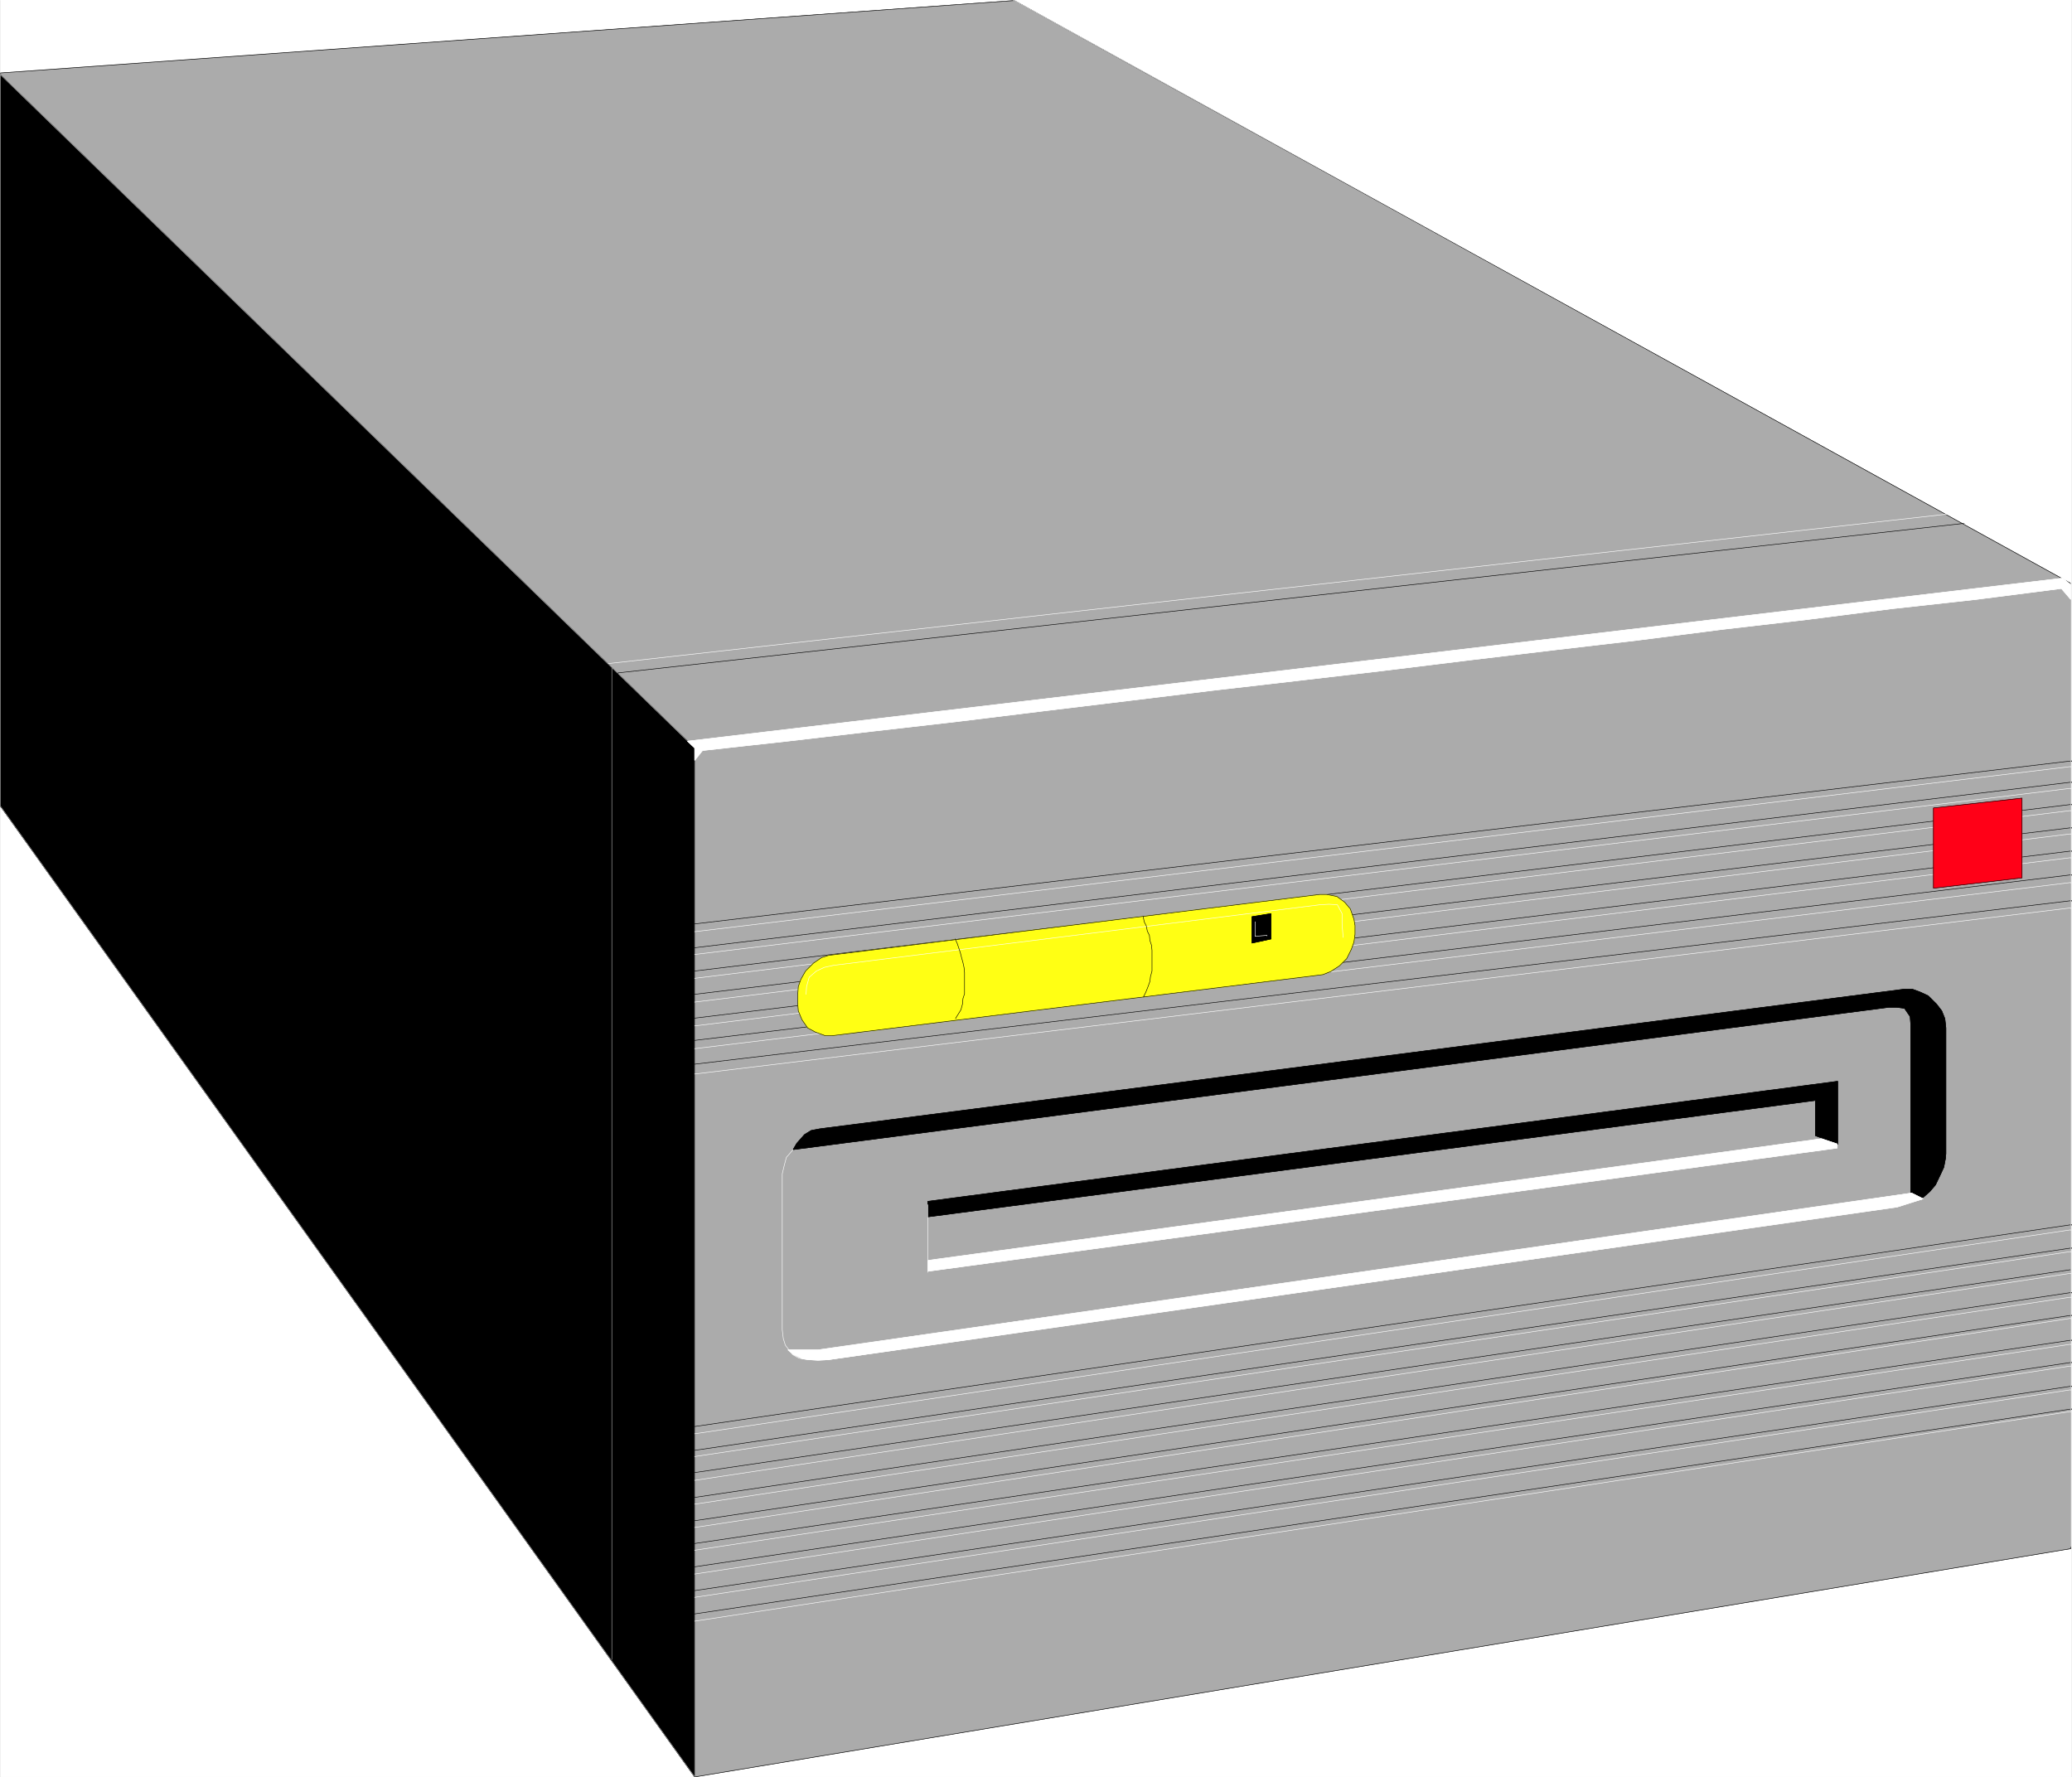 <svg xmlns="http://www.w3.org/2000/svg" width="2994.541" height="2568.39"><rect width="100%" height="100%" fill="#333333" stroke="none"/><defs><clipPath id="a"><path d="M0 .031h2994V2569H0Zm0 0"/></clipPath><clipPath id="b"><path d="M0 .031h2993.781v2568.016H0Zm0 0"/></clipPath><clipPath id="c"><path d="M0 .031h2993v2568.016H0Zm0 0"/></clipPath><clipPath id="d"><path d="M0 .031h2993V2569H0Zm0 0"/></clipPath><clipPath id="e"><path d="M1003 1099h1991.898v237H1003Zm0 0"/></clipPath><clipPath id="f"><path d="M1003 1129h1991.898v242H1003Zm0 0"/></clipPath><clipPath id="g"><path d="M1003 1769h1991.898v294H1003Zm0 0"/></clipPath><clipPath id="h"><path d="M1003 1161h1991.898v243H1003Zm0 0"/></clipPath><clipPath id="i"><path d="M1003 1803h1991.898v294H1003Zm0 0"/></clipPath><clipPath id="j"><path d="M1003 1195h1991.898v243H1003Zm0 0"/></clipPath><clipPath id="k"><path d="M1003 1229h1991.898v243H1003Zm0 0"/></clipPath><clipPath id="l"><path d="M1003 1867h1991.898v298H1003Zm0 0"/></clipPath><clipPath id="m"><path d="M1003 1263h1991.898v242H1003Zm0 0"/></clipPath><clipPath id="n"><path d="M1003 1900h1991.898v299H1003Zm0 0"/></clipPath><clipPath id="o"><path d="M1003 1301h1991.898v238H1003Zm0 0"/></clipPath><clipPath id="p"><path d="M1003 1936h1991.898v296H1003Zm0 0"/></clipPath><clipPath id="q"><path d="M1003 1968h1991.898v297H1003Zm0 0"/></clipPath><clipPath id="r"><path d="M1003 2002h1991.898v298H1003Zm0 0"/></clipPath><clipPath id="s"><path d="M1003 2035h1991.898v298H1003Zm0 0"/></clipPath><clipPath id="t"><path d="M1463 .031h1530V2236H1463Zm0 0"/></clipPath></defs><g clip-path="url(#a)" transform="translate(.38 -.031)"><path fill="#fff" d="M0 2568.047h2993.781V.03H0Zm0 0"/></g><g clip-path="url(#b)" transform="translate(.38 -.031)"><path fill="#fff" fill-rule="evenodd" stroke="#fff" stroke-linecap="square" stroke-linejoin="bevel" stroke-miterlimit="10" stroke-width=".76" d="M0 2568.047h2993.781V.03H0Zm0 0"/></g><g clip-path="url(#c)" transform="translate(.38 -.031)"><path fill="#ababab" fill-rule="evenodd" stroke="#ababab" stroke-linecap="square" stroke-linejoin="bevel" stroke-miterlimit="10" stroke-width=".76" d="M1003.648 2568.047 0 1164.734V105.524L1465.445.788 2992.31 843.07v1395.09Zm0 0"/></g><g clip-path="url(#d)" transform="translate(.38 -.031)"><path fill="none" stroke="#000" stroke-linecap="square" stroke-linejoin="bevel" stroke-miterlimit="10" stroke-width=".76" d="M1003.648 2568.047 0 1164.734V105.524L1465.445.788 2992.31 843.07v1395.09Zm0 0"/></g><path fill-rule="evenodd" stroke="#000" stroke-linecap="square" stroke-linejoin="bevel" stroke-miterlimit="10" stroke-width=".76" d="M1004.028 2568.016V1080.934L.38 107.727v1056.976Zm0 0"/><path fill="none" stroke="#ababab" stroke-linecap="square" stroke-linejoin="bevel" stroke-miterlimit="10" stroke-width=".76" d="M1004.028 2568.016V1080.934L.38 107.727v1056.976ZM884.278 2398.2V965.7v.757"/><path fill="none" stroke="#000" stroke-linecap="square" stroke-linejoin="bevel" stroke-miterlimit="10" stroke-width=".76" d="M2839.231 756.277 893.263 972.445v.762"/><path fill="none" stroke="#fff" stroke-linecap="square" stroke-linejoin="bevel" stroke-miterlimit="10" stroke-width=".76" d="m879.048 958.992 1936.984-216.168v.715"/><path fill="#fff" fill-rule="evenodd" stroke="#fff" stroke-linecap="square" stroke-linejoin="bevel" stroke-miterlimit="10" stroke-width=".76" d="m993.567 1071.191 10.461 9.743v17.925l11.266-14.215 60.613-6.707 61.371-6.746 121.989-14.214 124.218-14.215 122.032-14.977 123.465-14.93 122.746-14.972 123.504-14.215 121.988-14.215 122.031-14.976 124.98-14.93 121.985-14.215 122.746-15.734 122.746-14.215 122.746-15.688 121.988-13.457 122.746-15.734 13.5 15.734v-20.96l-11.265-9.704zm0 0"/><path fill="none" stroke="#fff" stroke-linecap="square" stroke-linejoin="bevel" stroke-miterlimit="10" stroke-width=".76" d="m993.567 1071.191 10.461 9.743v17.925l11.266-14.215 60.613-6.707 61.371-6.746 121.989-14.214 124.218-14.215 122.032-14.977 123.465-14.93 122.746-14.972 123.504-14.215 121.988-14.215 122.031-14.976 124.98-14.93 121.985-14.215 122.746-15.734 122.746-14.215 122.746-15.688 121.988-13.457 122.746-15.734 13.5 15.734v-20.96l-11.265-9.704zm0 0"/><g clip-path="url(#e)" transform="translate(.38 -.031)"><path fill="none" stroke="#000" stroke-linecap="square" stroke-linejoin="bevel" stroke-miterlimit="10" stroke-width=".76" d="m1003.648 1335.266 1990.133-235.618v.762"/></g><g clip-path="url(#f)" transform="translate(.38 -.031)"><path fill="none" stroke="#000" stroke-linecap="square" stroke-linejoin="bevel" stroke-miterlimit="10" stroke-width=".76" d="m1003.648 1369.684 1990.133-239.371v.761"/></g><g clip-path="url(#g)" transform="translate(.38 -.031)"><path fill="none" stroke="#000" stroke-linecap="square" stroke-linejoin="bevel" stroke-miterlimit="10" stroke-width=".76" d="m1003.648 2061.64 1990.133-291.757v.758"/></g><g clip-path="url(#h)" transform="translate(.38 -.031)"><path fill="none" stroke="#000" stroke-linecap="square" stroke-linejoin="bevel" stroke-miterlimit="10" stroke-width=".76" d="M1003.648 1403.344 2993.781 1162.5v.715"/></g><g clip-path="url(#i)" transform="translate(.38 -.031)"><path fill="none" stroke="#000" stroke-linecap="square" stroke-linejoin="bevel" stroke-miterlimit="10" stroke-width=".76" d="m1003.648 2096.059 1990.133-292.52v.762"/></g><g clip-path="url(#j)" transform="translate(.38 -.031)"><path fill="none" stroke="#000" stroke-linecap="square" stroke-linejoin="bevel" stroke-miterlimit="10" stroke-width=".76" d="m1003.648 1437 1990.133-240.844v.715"/></g><path fill="none" stroke="#000" stroke-linecap="square" stroke-linejoin="bevel" stroke-miterlimit="10" stroke-width=".76" d="m1004.028 2128.164 1988.66-293.23v.761"/><g clip-path="url(#k)" transform="translate(.38 -.031)"><path fill="none" stroke="#000" stroke-linecap="square" stroke-linejoin="bevel" stroke-miterlimit="10" stroke-width=".76" d="m1003.648 1471.418 1990.133-241.602v.762"/></g><g clip-path="url(#l)" transform="translate(.38 -.031)"><path fill="none" stroke="#000" stroke-linecap="square" stroke-linejoin="bevel" stroke-miterlimit="10" stroke-width=".76" d="m1003.648 2164.09 1990.133-296.227v.762"/></g><g clip-path="url(#m)" transform="translate(.38 -.031)"><path fill="none" stroke="#000" stroke-linecap="square" stroke-linejoin="bevel" stroke-miterlimit="10" stroke-width=".76" d="m1003.648 1503.605 1990.133-239.37v.714"/></g><g clip-path="url(#n)" transform="translate(.38 -.031)"><path fill="none" stroke="#000" stroke-linecap="square" stroke-linejoin="bevel" stroke-miterlimit="10" stroke-width=".76" d="m1003.648 2197.75 1990.133-296.941v.757"/></g><g clip-path="url(#o)" transform="translate(.38 -.031)"><path fill="none" stroke="#000" stroke-linecap="square" stroke-linejoin="bevel" stroke-miterlimit="10" stroke-width=".76" d="m1003.648 1537.977 1990.133-236.372v.758"/></g><g clip-path="url(#p)" transform="translate(.38 -.031)"><path fill="none" stroke="#000" stroke-linecap="square" stroke-linejoin="bevel" stroke-miterlimit="10" stroke-width=".76" d="m1003.648 2230.695 1990.133-293.992v.758"/></g><g clip-path="url(#q)" transform="translate(.38 -.031)"><path fill="none" stroke="#000" stroke-linecap="square" stroke-linejoin="bevel" stroke-miterlimit="10" stroke-width=".76" d="m1003.648 2264.352 1990.133-295.465v.715"/></g><g clip-path="url(#r)" transform="translate(.38 -.031)"><path fill="none" stroke="#000" stroke-linecap="square" stroke-linejoin="bevel" stroke-miterlimit="10" stroke-width=".76" d="m1003.648 2298.773 1990.133-295.511v.758"/></g><g clip-path="url(#s)" transform="translate(.38 -.031)"><path fill="none" stroke="#000" stroke-linecap="square" stroke-linejoin="bevel" stroke-miterlimit="10" stroke-width=".76" d="m1003.648 2332.43 1990.133-296.227v.762"/></g><path fill="none" stroke="#fff" stroke-linecap="square" stroke-linejoin="bevel" stroke-miterlimit="10" stroke-width=".76" d="m1004.028 1346.453 1988.66-238.61v.759m-1988.66 270.793 1988.66-240.125v.757m-1988.66 932.039 1988.66-294.707v.715m-1988.66-364.258 1988.66-242.41v.762m-1988.66 932.797 1988.66-296.227v.762m-1988.66-361.312 1988.66-243.079v.715m-1988.66 933.563 1988.66-299.223v.758m-1988.66-358.312 1988.66-243.126v.762m-1988.66 933.559 1988.66-299.223v.762m-1988.66-359.836 1988.66-240.082v.715m-1988.66 931.324 1988.66-302.219v.762m-1988.66 334.355 1988.66-297.703v.762m-1988.66 331.359 1988.66-300.695v.758m-1988.66 333.597 1988.66-299.937v.715m-1988.66 333.641 1988.66-302.977v.761m-1988.66-488.484 1988.66-240.082v.715"/><path fill="#ff0017" fill-rule="evenodd" stroke="#ff0017" stroke-linecap="square" stroke-linejoin="bevel" stroke-miterlimit="10" stroke-width=".76" d="m2922.33 1153.48-128.02 14.215v115.953l128.02-14.972zm0 0"/><path fill="none" stroke="#000" stroke-linecap="square" stroke-linejoin="bevel" stroke-miterlimit="10" stroke-width=".76" d="m2922.33 1153.48-128.02 14.215v115.953l128.02-14.972zm0 0"/><path fill="#ffff14" fill-rule="evenodd" stroke="#ffff14" stroke-linecap="square" stroke-linejoin="bevel" stroke-miterlimit="10" stroke-width=".76" d="m1202.364 1380.11 705.051-87.477h9.746l14.973 2.949 11.223 8.27 8.222 9.703 5.23 14.972 1.52 8.985v12.695l-1.52 11.219-3.753 10.46-6.707 13.5-10.504 10.458-12.695 8.226-11.22 4.47-709.566 88.284h-9.703l-14.21-5.23-11.223-5.992-8.27-11.977-5.23-12.695-.758-9.746v-14.215l.758-11.219 3.757-10.46 6.75-11.977 11.22-11.223 11.98-8.223 9.699-2.996zm0 0"/><path fill="none" stroke="#000" stroke-linecap="square" stroke-linejoin="bevel" stroke-miterlimit="10" stroke-width=".76" d="m1202.364 1380.11 705.051-87.477h9.746l14.973 2.949 11.223 8.27 8.222 9.703 5.23 14.972 1.52 8.985v12.695l-1.52 11.219-3.753 10.46-6.707 13.5-10.504 10.458-12.695 8.226-11.22 4.47-709.566 88.284h-9.703l-14.21-5.23-11.223-5.992-8.27-11.977-5.23-12.695-.758-9.746v-14.215l.758-11.219 3.757-10.46 6.75-11.977 11.22-11.223 11.98-8.223 9.699-2.996zm0 0"/><path fill="none" stroke="#fff" stroke-linecap="square" stroke-linejoin="bevel" stroke-miterlimit="10" stroke-width=".76" d="m1164.95 1436.969.758-11.219 3.754-13.453 10.46-8.984 11.22-5.231 13.5-2.996 702.773-87.523 13.457-.758 11.977.757 6.75 12.739v14.933l1.52 18.727v.715"/><path fill="none" stroke="#000" stroke-linecap="square" stroke-linejoin="bevel" stroke-miterlimit="10" stroke-width=".76" d="m1380.493 1356.957 2.992 6.703 2.282 6.75 2.234 6.75 1.477 5.945 2.277 8.227 1.476 6.75.762 7.465v30.707l-2.238 6.707-.758 8.223-2.234 8.226-3.754 5.988-3.758 5.989v.762m270.929-147.375 1.52 7.464 2.992 5.988 1.477 7.512 2.996 5.989.758 7.464 2.234 6.75.762 7.465v29.906l-2.234 8.223-.762 6.75-2.996 8.227-2.992 7.465-2.996 5.988v.758"/><path fill-rule="evenodd" stroke="#000" stroke-linecap="square" stroke-linejoin="bevel" stroke-miterlimit="10" stroke-width=".76" d="m1809.388 1324.774 27.672-4.473v36.656l-27.672 5.988zm0 0"/><path fill="none" stroke="#000" stroke-linecap="square" stroke-linejoin="bevel" stroke-miterlimit="10" stroke-width=".76" d="m1809.388 1324.774 27.672-4.473v36.656l-27.672 5.988zm0 0"/><path fill="none" stroke="#fff" stroke-linecap="square" stroke-linejoin="bevel" stroke-miterlimit="10" stroke-width=".76" d="M1813.86 1332.238v20.965l17.208-1.476v.714m-684.805 308.969-9.742 11.219-2.996 11.219-2.997 12.695v225.152l1.52 12.743 2.996 9.699 10.461 13.5 8.984 5.226 13.453 2.239h27.715l1550.778-223.68 30.664-8.227v.762"/><path fill-rule="evenodd" stroke="#000" stroke-linecap="square" stroke-linejoin="bevel" stroke-miterlimit="10" stroke-width=".76" d="m2777.099 1732.48 11.98-10.503 8.223-9.7 7.512-15.734 4.468-9.7 2.282-11.98.714-7.465v-181.796l-1.476-13.454-4.512-11.218-7.465-9.746-11.98-11.934-11.219-5.273-11.98-4.473h-11.223l-1556.766 200.48-11.218 1.477-11.98 2.277-9.743 5.946-11.223 12.738-5.23 8.988 1583.68-205.71h11.261l11.219 1.476 8.227 11.976.761 10.461v248.352zm0 0"/><path fill="none" stroke="#000" stroke-linecap="square" stroke-linejoin="bevel" stroke-miterlimit="10" stroke-width=".76" d="m2777.099 1732.48 11.98-10.503 8.223-9.7 7.512-15.734 4.468-9.7 2.282-11.98.714-7.465v-181.796l-1.476-13.454-4.512-11.218-7.465-9.746-11.98-11.934-11.219-5.273-11.98-4.473h-11.223l-1556.766 200.48-11.218 1.477-11.98 2.277-9.743 5.946-11.223 12.738-5.23 8.988 1583.68-205.71h11.261l11.219 1.476 8.227 11.976.761 10.461v248.352zm0 0"/><path fill="#fff" fill-rule="evenodd" stroke="#fff" stroke-linecap="square" stroke-linejoin="bevel" stroke-miterlimit="10" stroke-width=".76" d="m1196.419 1965.102-14.262.757-11.976-.757-10.461-1.477-12.738-5.988-8.227-6.75h43.402l1580.727-226.676 16.496 8.27-37.461 11.937zm0 0"/><path fill="none" stroke="#fff" stroke-linecap="square" stroke-linejoin="bevel" stroke-miterlimit="10" stroke-width=".76" d="m1196.419 1965.102-14.262.757-11.976-.757-10.461-1.477-12.738-5.988-8.227-6.75h43.402l1580.727-226.676 16.496 8.27-37.461 11.937zm0 0"/><path fill-rule="evenodd" stroke="#000" stroke-linecap="square" stroke-linejoin="bevel" stroke-miterlimit="10" stroke-width=".76" d="m1340.845 1736.191 1315.027-173.523v91.23l-32.183-12.695v-50.867l-1282.844 168.293zm0 0"/><path fill="none" stroke="#000" stroke-linecap="square" stroke-linejoin="bevel" stroke-miterlimit="10" stroke-width=".76" d="m1340.845 1736.191 1315.027-173.523v91.23l-32.183-12.695v-50.867l-1282.844 168.293zm0 0"/><path fill="#fff" fill-rule="evenodd" stroke="#fff" stroke-linecap="square" stroke-linejoin="bevel" stroke-miterlimit="10" stroke-width=".76" d="m2655.114 1659.172-1313.511 177.996v-15.687l1291.07-175.805 22.441 7.508zm0 0"/><path fill="none" stroke="#fff" stroke-linecap="square" stroke-linejoin="bevel" stroke-miterlimit="10" stroke-width=".76" d="m2655.114 1659.172-1313.511 177.996v-15.687l1291.07-175.805 22.441 7.508zm-1314.269 179.516v-97.981.715"/><g clip-path="url(#t)" transform="translate(.38 -.031)"><path fill="none" stroke="#fff" stroke-linecap="square" stroke-linejoin="bevel" stroke-miterlimit="10" stroke-width=".76" d="m1463.969.031 1528.34 840.805v1394.328"/></g></svg>
